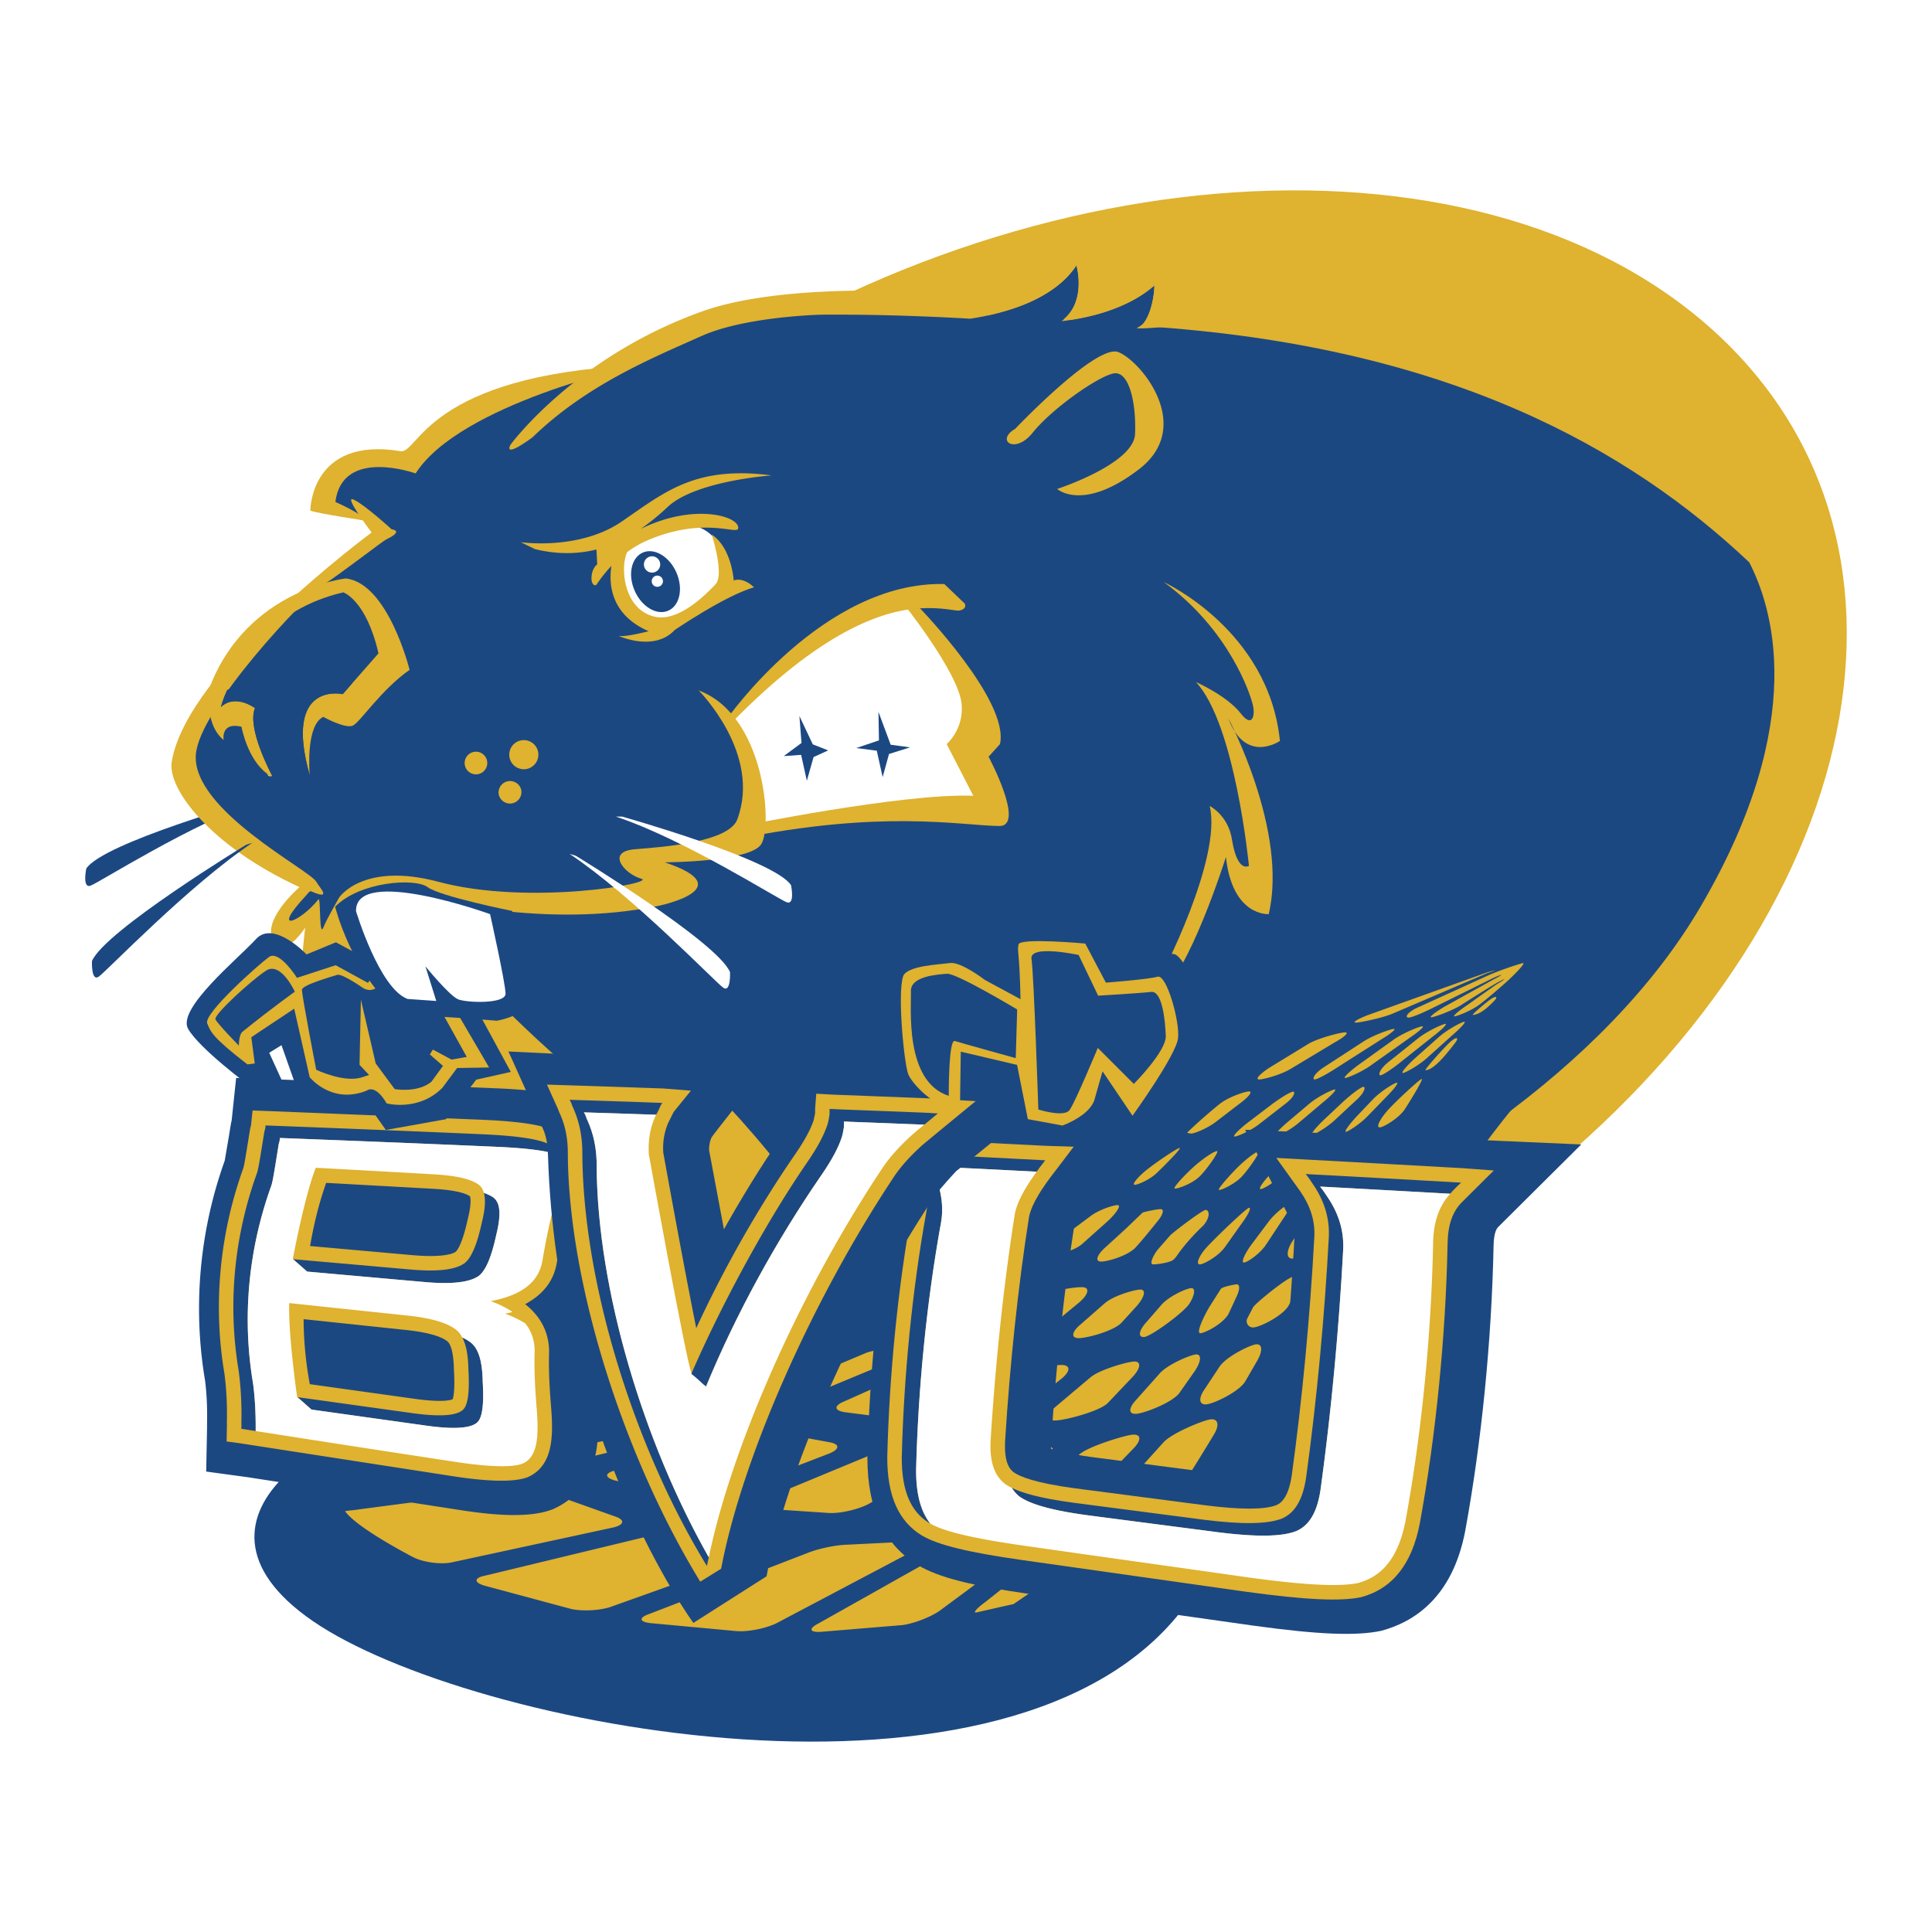 <svg xmlns="http://www.w3.org/2000/svg" width="2500" height="2500" viewBox="0 0 192.756 192.756"><g fill-rule="evenodd" clip-rule="evenodd"><path fill="#fff" d="M0 0h192.756v192.756H0V0z"/><path d="M43.475 128.854c23.984 21.587 71.939 17.602 107.111-8.9 35.174-26.497 44.248-65.474 20.262-87.059C146.865 11.313 98.904 15.3 63.732 41.796c-35.175 26.5-44.246 65.479-20.257 87.058z" fill="#dfb22f"/><path d="M174.523 56.104c-11.887-11.23-29.998-21.674-60.645-23.575.318-.37.568-.797.748-1.244.545-1.359.551-2.807.551-2.807-1.199 1.047-2.602 1.787-4.025 2.329-1.508.572-3.031.911-4.383 1.113l-.66-.046c.541-.456.91-.992 1.139-1.555.744-1.819.148-3.849.148-3.849-.982 1.506-2.469 2.608-4.121 3.422-1.469.724-3.061 1.204-4.564 1.539-10.608-.508-17.476-.296-17.476-.296-7.784-.892-21.066 6.358-21.066 6.358-7.984-.429-20.017 8.491-20.017 8.491-7.742-1.654-7.833 4.923-7.833 4.923s6.909 1.398 5.619 2.248c-7.64 5.035-17.867 17.16-17.867 17.16-6.661 11.014 10.725 17.927 10.725 17.927-.768.261-2.822 3.354-2.822 3.354l.766 1.599 2.659-2.007.802 3.2 4.859-6.259 11.218 2.675 3.188 9.143 8.598 7.01.217-1.799 4.617 2.564-1.136-2.692s6.542 2.461 9.495 3.319c2.954.856 15.066 20.253 15.066 20.253 3.748 11.604 62.268-5.638 81.321-38.108 10.967-18.693 7.088-30.088 4.879-34.39z" fill="#1c4882"/><path d="M167.582 92.434s-22.389-6.65-54.43 20.398c-32.039 27.047-62.236 29.693-68.713 28.804-9.558-1.312-28.7 9.475-13.216 20.107 15.487 10.633 69.988 21.295 86.972-1.455 16.984-22.749 27.689-50.2 45.41-61.518 0 .001-.746 1.191 3.977-6.336z" fill="#1c4882"/><path d="M39.331 145.694s-6.796-.119-9.236 4.309c-4.523 8.207 35.374 25.105 68.409 16.67 0 0 13.842-2.725 21.891-16.307 15.119-25.52 22.273-51.449 37.82-55.608 0 0-26.807 3.106-40.168 15.969-18.969 18.261-37.915 27.127-52.49 31.227-16.676 4.689-26.226 3.74-26.226 3.74z" fill="#1c4882"/><path d="M119.23 136.755c.641-.979.658-1.708.039-1.617-.623.088-2.84 1.028-3.594 1.922l-2.326 2.612c-.803.851-.764 1.47.082 1.378.848-.092 3.527-1.123 4.229-2.062l1.57-2.233zM113.172 144.428c.787-.862.627-1.435-.359-1.266-.982.168-4.219 1.165-5.1 1.928l-4.783 3.929c-.918.712-.758 1.189.359 1.062l2.91-.35c1.115-.15 2.709-.941 3.543-1.757l3.43-3.546zM122.992 130.182l.328-.712c.395-.772.414-1.368.039-1.33-.375.041-1.436.273-1.547.445-.109.169-.605.947-1.1 1.729-.494.782-1.459 2.746-.938 2.701.521-.046 2.289-.975 2.809-1.951l.409-.882zM127.918 121.746c.674-.957 1.029-1.714.793-1.68-.238.033-1.43.878-2.135 1.812l-1.787 2.386c-.678.956-.979 1.721-.668 1.702.312-.019 1.633-.885 2.252-1.877l1.545-2.343zM149.107 99.821c.379-.396.131-.503-.445-.084-.572.418-1.896 1.544-1.703 1.527.85-.074 1.77-1.045 2.148-1.443zM135.34 111.398c-.791.858-1.264 1.541-1.045 1.518.215-.023 1.432-.783 2.23-1.634l1.762-1.821c.824-.824 1.305-1.47 1.062-1.437s-1.537.802-2.352 1.637l-1.657 1.737zM141.092 105.655c-.852.794-1.352 1.423-1.111 1.396.242-.025 1.564-.74 2.426-1.527l2.506-2.255c.885-.759 1.408-1.357 1.166-1.329-.238.03-1.588.722-2.471 1.48l-2.516 2.235zM130.365 117.067c-.611.741-.936 1.334-.719 1.316s1.297-.711 1.93-1.496c.635-.785 2.154-2.742 1.934-2.709-.221.037-2.535 2.146-3.145 2.889zM99.176 152.894c-1.115.159-2.835.778-3.824 1.374l-13.666 7.689c-1.023.521-.948.907.171.855l8.132-.674c1.116-.13 2.808-.774 3.763-1.432l10.176-7.544c.906-.728.74-1.166-.369-.971l-4.383.703zM68.844 153.038c-1.092-.175-2.883-.09-3.981.191l-16.453 3.97c-1.107.217-1.157.667-.108.994l8.656 2.327c1.072.254 2.835.172 3.919-.182l15.421-5.514c1.063-.422 1.028-.84-.076-.936l-7.378-.85zM61.426 146.698c-1.102.254-1.139.705-.081 1.006l6.911 1.684c1.082.215 2.847.08 3.922-.303l10.589-4.08c1.056-.441 1.027-.947-.065-1.121l-4.237-.787c-1.074-.245-2.847-.188-3.938.129l-13.101 3.472zM100.193 131.855c-.982.61-1.031 1.182-.109 1.27s4.092-.336 5.008-1.054l2.615-2.157c.877-.766 1.035-1.437.35-1.487-.684-.056-3.186.305-4.135.97l-3.729 2.458zM120.127 124.751c-.605.777-.789 1.407-.412 1.398.379-.008 1.9-.832 2.553-1.805l1.545-2.18c.707-.936 1.066-1.683.801-1.663-.264.02-3.882 3.475-4.487 4.25zM94.188 145.85c.992-.591.892-1.081-.223-1.087l-3.74-.103c-1.111-.059-2.876.273-3.923.737l-10.16 4.208c-1.066.404-1.038.814.067.913l6.562.436c1.112.044 2.854-.357 3.873-.895l7.544-4.209zM104.471 145.443c.902-.735.727-1.245-.389-1.138l-2.537.213c-1.115.076-2.83.644-3.809 1.26l-7.108 4.243c-1.007.559-.917.987.199.951l4.767-.212c1.118-.07 2.798-.688 3.736-1.369l5.141-3.948zM128.373 112.028c-.879.766-1.41 1.387-1.182 1.381.227-.006 1.541-.651 2.42-1.415l2.361-1.997c.902-.733 1.439-1.318 1.191-1.3-.246.019-1.625.67-2.52 1.411l-2.27 1.92zM137.74 107.28c.242-.023 1.18-.641 2.082-1.375l3.172-2.524c.924-.702 1.461-1.255 1.189-1.225-.268.028-1.727.686-2.646 1.395l-3.068 2.452c-.893.744-.971 1.299-.729 1.277zM140.674 103.523c.959-.647 1.502-1.155 1.205-1.126-.299.029-1.852.643-2.803 1.304l-3.633 2.611c-.926.697-1.48 1.256-1.227 1.24.254-.015 1.678-.618 2.617-1.301l3.841-2.728zM131.166 107.698c.25-.009 1.244-.535 2.211-1.172l4.449-2.834c.99-.596 1.533-1.062 1.209-1.034-.322.026-1.959.598-2.938 1.213l-4.105 2.667c-.959.651-1.076 1.167-.826 1.16zM129.014 108.915c-.242.004-1.201.577-2.131 1.271l-2.48 1.887c-.912.718-1.461 1.312-1.223 1.32.242.01 1.621-.571 2.527-1.301l2.508-1.947c.931-.691 1.039-1.236.799-1.23zM125.57 114.884c-.232.005-1.064.61-1.846 1.346-.783.738-2.367 2.492-2.094 2.494s1.555-.592 2.242-1.313c.689-.722 1.929-2.531 1.698-2.527zM121.424 114.849c-.252-.013-1.178.588-2.057 1.329-.875.743-2.465 2.384-2.141 2.405.322.02 1.756-.511 2.469-1.215.713-.703 1.981-2.508 1.729-2.519zM140.557 101.528c.322-.025 1.422-.476 2.447-.998l5.977-2.956c1.047-.458 1.074-.4.053.132l-4.955 2.753c-.99.594-1.555 1.061-1.256 1.035.297-.025 1.873-.577 2.867-1.165 0 0 3.09-1.98 3.891-2.397.801-.419.645-.272-.344.324l-2.83 2.009c-.959.649-1.529 1.158-1.266 1.134.264-.026 1.561-.534 2.324-1.071.764-.539 2.586-2.116 3.137-2.637.553-.521 1.711-1.686 1.312-1.597-.398.09-2.34.734-3.389 1.202l-7.314 3.331c-1.016.547-.977.928-.654.901zM126.541 117.366c-.654.709-.994 1.279-.758 1.271.24-.012 1.4-.657 2.064-1.408.664-.75 2.273-2.635 2.049-2.615-.226.022-2.703 2.043-3.355 2.752zM136.016 108.434c-.244.028-1.148.695-2.008 1.483l-1.979 1.859c-.838.813-1.342 1.465-1.125 1.45.219-.016 1.479-.72 2.324-1.523l2.102-1.956c.867-.778.93-1.34.686-1.313zM55.207 149.101c-1.004-.437-2.736-.68-3.851-.536 0 0-13.627 1.768-15.581 2.034l-.461.065c-.498.042-.893.095-.881.116l.016.022c1.226 1.7 6.782 4.562 6.782 4.562.973.498 2.676.738 3.785.527l16.206-3.503c1.099-.274 1.145-.771.097-1.105l-6.112-2.182zM113.068 137.302c.777-.871.787-1.527.016-1.459-.77.068-3.451.834-4.324 1.606l-3.619 3.052c-.912.724-.811 1.272.223 1.219 1.031-.054 4.334-.916 5.16-1.738l2.544-2.68zM95.354 140.745c-.997.582-.901 1.083.211 1.115l2.706.043c1.113 0 2.787-.569 3.715-1.265l3.961-3.12c.891-.746.859-1.346-.072-1.334-.932.013-4.066.494-5.031 1.135l-5.49 3.426zM113.988 120.988l-1.631 1.567-2.004 1.832c-.881.763-1.135 1.428-.564 1.476.57.051 2.719-.549 3.512-1.407 0 0 .617-.667 1.529-1.799l.543-.672c.631-.722.83-1.328.447-1.347-.384-.02-1.779.297-1.832.35zM116.727 123.282c-.295.333-.828.945-1.188 1.361-.359.413-.955 1.49-.492 1.504.465.012 1.848-.213 2.061-.506 0 0 .127-.091.311-.357 1.094-1.604 2.67-3.046 2.67-3.046.736-.909.521-1.53.201-1.524-.317.006-3.27 2.233-3.563 2.568zM84.488 154.117c-1.118.027-2.896.401-3.955.839l-15.723 6.057c-1.079.368-1.063.782.034.921l8.718.808c1.107.071 2.859-.281 3.892-.784l13.758-7.266c1-.574.903-.979-.214-.9l-6.51.325zM107.816 132.132c-.895.746-.988 1.363-.209 1.375.779.011 3.467-.688 4.277-1.53l1.555-1.706c.764-.887.918-1.61.342-1.61-.576.001-2.748.618-3.607 1.407l-2.358 2.064zM84.236 139.815c-1.059.433-1.03.92.062 1.082l3.786.483c1.104.112 2.834-.249 3.843-.802l5.949-3.46c.986-.608.912-1.188-.156-1.285-1.069-.098-4.544-.043-5.579.454l-7.905 3.528zM118.662 130.071c.559-.882.637-1.583.176-1.555-.459.027-2.264.817-3.006 1.721l-1.424 1.638c-.791.864-.908 1.548-.268 1.521.647-.03 3.967-2.443 4.522-3.325zM138.275 110.981c-.727.882-.986 1.554-.576 1.496.41-.062 1.891-.936 2.461-1.812.568-.875 1.902-3.051 1.68-3.015-.223.037-2.836 2.448-3.565 3.331zM133.855 116.648c-.566.777-.57 1.357-.012 1.288.559-.071 2.342-.926 2.832-1.737.49-.813 1.416-2.827.967-2.736-.453.091-3.222 2.407-3.787 3.185zM145.139 104.1c.547-.695.105-.7-.633.028-.738.73-2.459 2.661-2.275 2.652.923-.046 2.361-1.986 2.908-2.68zM98.34 159.808c-.938.684-1.334 1.162-.879 1.058.453-.102 2.551-.587 3.654-.824l14.158-9.672c.977-.618.877-.897-.221-.623l-3.867.92c-1.104.25-2.732 1.07-3.621 1.821l-9.224 7.32zM112.891 147.435c-.807.844-.561 1.368.549 1.167 0 0 1.844-.305 2.893-.522 1.045-.217 2.191-.81 2.543-1.316l.307-.487c1.027-1.647 1.945-3.179 1.945-3.179.602-1.004.369-1.662-.52-1.459-.887.199-3.789 1.404-4.551 2.293l-3.166 3.503zM120.191 138.593c-.674.956-.557 1.634.26 1.508.816-.13 3.207-1.285 3.799-2.297l1.193-2.064c.582-1.016.494-1.738-.197-1.604-.689.134-2.982 1.267-3.6 2.26l-1.455 2.197zM125.014 130.438l-.586 1.132a.63.63 0 0 0 .711.858c.684-.086 2.852-1.158 3.43-2.178l.729-1.289.338-.599c.371-.656.104-1.101-.596-.987-.7.116-3.849 2.719-4.026 3.063zM128.916 123.882c-.621.992-.582 1.749.088 1.684.67-.068 2.834-1.089 3.416-2.107l1.502-2.602c.588-1.011.574-1.746-.029-1.629-.604.114-2.686 1.183-3.334 2.156l-1.643 2.498zM148.342 97.104c1.082-.348 1.076-.38-.018-.072l-11.918 4.267c-1.061.424-1.547.749-1.078.725.471-.026 2.557-.454 3.613-.894l9.401-4.026zM133.213 103.971c1.008-.562 1.43-.999.941-.972-.492.029-2.549.55-3.555 1.113l-3.943 2.408c-.969.634-1.441 1.163-1.049 1.179.393.015 2.227-.468 3.205-1.083l4.401-2.645zM114.15 116.927c-.77.674-1.201 1.249-.961 1.28.242.032 1.48-.468 2.217-1.173.736-.703 2.504-2.474 2.285-2.499-.214-.028-2.771 1.718-3.541 2.392zM123.611 110.161c.938-.685 1.398-1.254 1.023-1.267-.371-.015-2.055.533-2.963 1.26 0 0-1.633 1.308-3.182 2.804l-.031.031c-.037.034.135.082.379.106.246.027 1.635-.502 2.547-1.226l2.227-1.708zM48.742 147.165c1.113-.149 1.716-.463 1.336-.696-.38-.233-2.179-.779-3.296-.73 0 0-2.939.3-3.719.261-.782-.043-2.332.019-3.448.13l-3.377 1.683c-1.034.499-1.835.902-1.778.898l.055-.004c5.61-.39 14.227-1.542 14.227-1.542zM101.4 128.995c.965-.636 1.33-1.231.811-1.323-.523-.091-2.635.138-3.621.744l-4.41 2.597c-1.006.566-1.357 1.114-.783 1.22.574.106 2.913-.127 3.909-.709l4.094-2.529zM71.42 142.287c1.093-.301 1.636-.668 1.207-.815-.43-.147-2.393-.276-3.48.056 0 0-.495.15-1.746.499-5.242 1.459-11.462 2.6-11.462 2.6-1.112.201-1.687.518-1.278.699.407.182 2.399.441 3.506.203l13.253-3.242zM89.188 135.713c1.045-.469 1.455-.954.91-1.075-.546-.121-2.766-.076-3.812.395l-8.202 3.445c-1.065.411-1.523.859-1.018.991.506.134 2.722.115 3.788-.295l8.334-3.461zM105.404 123.872c-.941.678-1.318 1.293-.838 1.37.48.078 2.48-.356 3.371-1.104l2.639-2.357c.844-.807 1.275-1.503.963-1.544-.311-.043-1.863.415-2.783 1.129l-3.352 2.506z" fill="#dfb22f"/><path d="M25.452 79.818s-15.181 4.274-16.844 6.839c0 0-.417 1.995.416 1.71.831-.285 10.19-6.27 17.053-8.549h-.625z" fill="#1c4882"/><path d="M72.496 71.77s8.828-10.837 18.241-11.861l7.303 11.435-.102 3.18-.426 1.59.889 4.33-23.678 2.591c0-.002 1.017-7.561-2.227-11.265z" fill="#fff"/><path d="M72.496 71.77s9.615-13.797 21.719-13.5l2.045 1.958s.281.519-.554.69c-.305.061-1.658-.352-3.916-.225-3.936.219-10.018 2.464-18.711 11.325l-.583-.248z" fill="#dfb22f"/><path d="M91.789 60.693s8.955 9.247 7.979 13.545l-1.137 1.26s3.719 6.954 1.055 6.913c-3.98-.06-11.638-1.673-26.346 1.337l.42-1.285s16.384-3.356 23.348-3.068l-2.657-5.157s1.708-1.455 1.497-3.955c-.274-3.211-6.087-10.412-6.087-10.412l1.928.822z" fill="#dfb22f"/><path d="M69.703 68.882s6.3 6.271 3.862 12.859c-.834 2.254-7.174 2.75-10.191 2.986-3.014.234-1.019 2.504.603 2.94 1.619.433-11.148 2.737-20.231.312-7.548-2.017-9.908 1.567-9.908 1.567s-1.326 2.317-1.527 2.882c-.521 1.441-.273-3.04-.55-2.689-1.763 2.218-4.9 3.55-1.188-.436.03-.034.32-.439.458-.381 2.182.96.834-.381.532-.942-.646-1.188-12.43-7.155-12.024-12.687.339-4.642 10.961-15.786 12.593-16.852 2.096-1.369 6.017-4.441 6.439-4.644 1.795-.859.501-.988.501-.988s-2.642-2.421-3.776-2.957c-1.135-.536 1.784 3.273 1.784 3.273S18.567 66.782 17.13 76.042c-.409 2.622 3.747 8.311 12.753 12.467 0 0-4.261 3.663-2.353 5.662 1.293 1.356 3.412-2.375 3.412-2.375s-.549 4.641.928 4.371c1.475-.27 1.621-7.988 9.087-6.851 2.163.33 13.332 3.397 24.724 1.065 0 0 8.453-1.73.643-4.345 0 0 8.444-.024 9.616-1.795 1.169-1.77.395-12.889-6.237-15.359z" fill="#dfb22f"/><path d="M53.685 75.004a1.456 1.456 0 0 1-1.133 1.715 1.453 1.453 0 1 1 1.133-1.715zM48.586 75.87a1.129 1.129 0 1 1-2.211.454 1.129 1.129 0 0 1 2.211-.454zM52.001 78.797a1.146 1.146 0 0 1-.891 1.351 1.148 1.148 0 0 1-1.351-.893 1.145 1.145 0 0 1 2.242-.458z" fill="#dfb22f"/><path d="M50.217 100.456s15.751 15.797 11.522 6.394l3.388 3.414s2.305-3.757-.888-4.337c0 0 5.104 3.704 14.037 2.286 0 0 2.766-.564 7.399 4.236 0 0-2.061-6.964-8.493-6.469-6.431.495-9.832.129-15.884-3.15l1.383 3.004-3.146-2.232-.865 1.411-7.374-5.99-1.079 1.433z" fill="#1c4882"/><path d="M36.778 52.001s-5.245-.801-5.817-1.055c0 0-.008-7.415 9.007-5.932 1.776.294 2.594-7.578 23.56-8.562 0 0-17.585 3.794-22.064 10.783 0 0-7.316-2.645-8.003 2.843-.001 0 2.484 1.099 3.317 1.923z" fill="#dfb22f"/><path d="M61.433 57.788a5.452 5.452 0 0 0 6.434 4.246 5.449 5.449 0 0 0 4.245-6.432c-.603-2.95-3.101-3.726-6.05-3.123-2.95.604-5.23 2.36-4.629 5.309z" fill="#fff"/><path d="M69.604 107.261s12.809 12.021 17.716 25.074c2.457 6.528 2.667-2.01 1.995-3.922-.671-1.913-12.426-19.716-17.237-21.366-1.657-.568-2.474.214-2.474.214zM88.862 74.3l-1.219-3.279.051 2.846-2.266.766 2.049.265.585 2.635.635-2.307 2.099-.66-1.934-.266zM81.094 74.266l-1.337-2.828.209 2.686-1.77 1.312 1.732-.123.57 2.581.672-2.36 1.457-.667-1.533-.601z" fill="#1c4882"/><path d="M116.121 58.083s10.465 4.77 11.578 15.839c0 0-3.43 2.373-5.145-2.247 0 0 5.979 11.223 4.027 19.528 0 0-3.625.27-4.27-5.697 0 0-3.725 11.831-6.779 13.814 0 0-.826-.283-.223-1.085.605-.802 6.633-12.654 5.383-17.82 0 0 1.854.908 2.229 3.383.234 1.544.807 2.999 1.686 2.594 0 0-1.365-14.18-5.293-18.346 0 0 3.107 1.36 4.488 3.147 1.088 1.408 1.436.313 1.215-.771-.222-1.082-2.349-7.579-8.896-12.339zM30.904 77.328l-.01-.05.004.05h.006z" fill="#dfb22f"/><path d="M30.901 77.356l-.003-.028-.004.001.007.027z" fill="#1c4882"/><path d="M26.845 77.447l.199-.006a3.725 3.725 0 0 1-.427-.273c.094.137.175.242.228.279z" fill="#fae69c"/><path d="M27.238 77.55l-.021-.037-.04-.074-.133.001c.065.038.126.08.194.11z" fill="#1c4882"/><path d="M34.495 57.713s-9.794 1.069-13.545 10.783c0 0-.711 3.644 1.364 5.334 0 0-.328-1.831 1.779-1.326 0 0 .57 3.207 2.525 4.664.136.101.278.192.427.273l.133-.001c-.355-.669-2.526-4.885-1.739-6.792 0 0-1.945-1.471-3.402-.105 0 0 .176-.679.614-1.701 1.183-2.754 4.341-8.063 11.596-9.742 0 0 2.286.732 3.515 6.087l-3.571 4.069s-5.948-1.35-3.295 8.073l.004-.001-.004-.05c-.048-.613-.332-4.914 1.354-5.755 0 0 2.245 1.244 2.98.858.736-.386 2.815-3.576 5.635-5.552-.002 0-2.135-8.65-6.37-9.116z" fill="#dfb22f"/><path d="M34.189 69.256l.908-1.035c-5.144-2.416-10.987-.051-12.447.621-.438 1.021-.614 1.701-.614 1.701 1.457-1.366 3.402.105 3.402.105-.82 1.986 1.573 6.483 1.779 6.866 1.255.496 3.601-.162 3.677-.185-2.653-9.423 3.295-8.073 3.295-8.073zM67.482 57.114c.703 1.6.343 3.306-.806 3.812-1.148.506-2.651-.383-3.353-1.983-.705-1.6-.343-3.306.806-3.812 1.148-.503 2.648.384 3.353 1.983z" fill="#1c4882"/><path d="M66.514 57.592c.504 1.146.245 2.367-.576 2.729-.823.362-1.898-.274-2.402-1.418-.503-1.146-.245-2.367.578-2.729.822-.362 1.897.274 2.4 1.418z" fill="#1c4882"/><path d="M65.865 56.232a.812.812 0 1 1-1.618.168.816.816 0 0 1 .724-.894.815.815 0 0 1 .894.726zM66.135 57.897a.56.56 0 1 1-1.112.116.56.56 0 0 1 1.112-.116z" fill="#fff"/><path d="M101.283 42.788s8.076-8.506 10.287-7.661c2.209.843 7.668 7.398 2.062 11.694-5.604 4.296-8.156 1.963-8.156 1.963s7.639-2.489 7.768-5.48c.129-2.99-.562-6.367-2.162-6.041-1.602.328-6.166 3.549-8.053 5.909-1.769 2.216-3.734.765-1.746-.384zM73.204 57.914s-.195-3.259-2.194-4.58c0 0 1.285 3.981.384 4.95-.902.97-3.635 3.746-5.997 3.259-3.151-.648-3.56-4.866-2.824-6.461.587-.43 1.25-.838 2.017-1.168 5.625-2.408 8.935-.533 9.054-1.185.223-1.196-4.347-2.61-9.725.044a22.67 22.67 0 0 0 2.69-2.193c2.794-2.621 10.372-3.148 10.372-3.148-7.636-.997-10.674 1.675-14.945 4.598-4.268 2.924-10.081 2.064-10.081 2.064l1.43.693c2.305.56 4.337.484 6.125.034l.072 1.491s-.438.282-.548 1.075c-.108.79.203 1.083.433.983.062-.028.57-.892 1.535-1.908-.274 1.755-.114 4.848 3.713 6.516-1.194.296-2.712.615-3.081.431 0 0 3.559 1.675 5.652-.523l-.015-.002c1.767-1.179 5.562-3.597 7.957-4.284.001-.001-1-1.053-2.024-.686z" fill="#dfb22f"/><path d="M24.565 84.276S10.402 92.9 9.176 95.893c0 0-.094 2.07.673 1.549.769-.522 8.978-9.112 15.326-13.35l-.61.184z" fill="#1c4882"/><path d="M62.076 81.474s15.182 4.274 16.845 6.839c0 0 .416 1.996-.416 1.71-.832-.285-10.19-6.271-17.053-8.549h.624zM57.446 85.379s14.165 8.624 15.389 11.618c0 0 .095 2.07-.674 1.547-.768-.521-8.975-9.108-15.325-13.348l.61.183z" fill="#fff"/><path d="M23.238 110.592l-.126 1.205-.031.107-.065.345-.195 1.209-.4 2.341a43.766 43.766 0 0 0-2.562 14.764c0 2.397.199 4.796.598 7.16.136 1.054.208 2.237.208 3.523 0 .251-.001.507-.008.766l.001.436-.086 4.37 4.146.564 21.242 3.284c4.347.679 7.265.653 9.175-.079 3.062-1.355 4.531-4.057 4.531-8.086l-.086-1.981-.223-4.479.019-1.206a9.095 9.095 0 0 0-1.115-4.155c.965-1.185 1.614-2.559 1.853-4.123 0 0-.128.088-.136.095.259-.804.484-1.7.706-2.734l.604-2.83c.25-.974.664-2.591.664-4.349 0-2.168-.628-4.548-2.97-6.191-1.529-1.019-3.661-1.715-9.322-1.96l-21.668-.883-4.432-.16-.322 3.047z" fill="#1c4882"/><path d="M25.042 112.294l-.057.196-.03.136-.196 1.212c-.226 1.403-.404 2.513-.501 2.759-2.37 6.62-3.011 13.672-1.868 20.435.202 1.53.284 3.151.246 4.905.003.115.003.366.003.366l-.03 1.511 1.247.168 21.301 3.295c3.658.568 6.182.604 7.5.098 1.946-.864 2.418-2.814 2.418-5.018 0-.565-.03-1.146-.074-1.73-.116-1.426-.233-3.048-.233-4.731 0-.373.005-.749.018-1.123-.048-1.95-.886-3.456-2.391-4.657 1.774-.951 2.882-2.326 3.167-4.2l1.208-5.659c.681-2.665 1.219-5.62-.984-7.166-.793-.529-2.339-1.141-7.575-1.366l-21.659-.884-1.352-.048-.158 1.501zm7.5 5.721l10.643.59c2.789.151 3.542.624 3.702.756.013.028.061.145.061.474 0 .345-.055.897-.271 1.762-.574 2.629-1.092 3.2-1.237 3.311-.29.198-1.327.572-4.27.321l-10.234-.912c.39-2.269.917-4.365 1.606-6.302zm-2.251 13.598l10.215 1.079c2.617.279 3.695.774 4.138 1.142.181.146.6.705.64 2.749.033.529.045.971.045 1.342 0 1.073-.105 1.509-.162 1.67-.12.062-.854.366-3.717-.023l-10.541-1.473a36.333 36.333 0 0 1-.618-6.486z" fill="#dfb22f"/><path d="M27.038 118.379c.181-.458.342-1.59.777-4.268.065-.197.105-.364.105-.574.159.007.316.01.478.017 6.864.267 13.709.535 21.182.865 2.965.129 4.975.396 6.105.787a2.067 2.067 0 0 0-.73-.935c-.854-.568-3.094-.941-6.805-1.104-7.476-.331-14.32-.601-21.182-.864-.163-.007-.321-.011-.479-.019.001.21-.04.376-.105.575-.437 2.676-.597 3.809-.779 4.271-2.261 6.315-2.9 13.061-1.788 19.66.202 1.528.307 3.235.266 5.177.013.22-.004.37-.004.585.477.076.954.149 1.43.225.015-1.75-.074-3.327-.259-4.734-1.114-6.599-.473-13.347 1.788-19.664zM46.995 133.968a4.124 4.124 0 0 0-.873-.525c.38.708.579 1.725.607 3.111.136 2.283-.028 3.637-.548 4.106-.451.416-1.613.795-4.929.345l-11.551-1.609 1.376 1.237s7.626 1.069 11.606 1.625c3.317.449 4.478.07 4.929-.343.519-.469.683-1.825.546-4.106-.035-1.963-.399-3.216-1.163-3.841z" fill="#1c4882"/><path d="M48.082 121.943c-.479 2.198-1.029 3.544-1.753 4.104-.645.445-1.952.906-5.282.621l-11.804-1.039 1.403 1.237s7.739.692 11.833 1.054c3.331.285 4.639-.177 5.282-.618.726-.564 1.275-1.909 1.754-4.105.475-1.918.406-3.072-.18-3.628-.238-.218-.617-.396-1.058-.557.186.652.136 1.596-.195 2.931z" fill="#1c4882"/><path d="M54.132 125.696c.346-1.999.727-3.894 1.241-5.812.559-2.191.721-3.688.313-4.678-1.13-.391-3.14-.658-6.105-.787-7.473-.33-14.318-.599-21.182-.865-.162-.007-.319-.01-.478-.017 0 .21-.04.377-.105.574-.435 2.678-.597 3.81-.777 4.268-2.261 6.317-2.901 13.065-1.788 19.663.186 1.407.274 2.984.259 4.734a3968.873 3968.873 0 0 0 19.868 3.067c2.34.366 5.455.682 6.766.181 1.314-.587 1.658-2.184 1.417-5.287-.159-1.994-.286-3.956-.218-6.016-.025-1.038-.329-1.925-.939-2.693a10.912 10.912 0 0 0-2.011-.961c.261-.05.502-.112.746-.172-.596-.4-1.308-.759-2.179-1.081 3.074-.579 4.834-1.897 5.172-4.118zm-22.627-9.186c3.804.201 7.657.417 11.764.652 2.398.131 3.939.524 4.634 1.154.177.169.291.411.373.696.441.16.82.339 1.058.557.586.556.655 1.71.18 3.628-.479 2.196-1.029 3.541-1.754 4.105-.643.441-1.951.903-5.282.618-4.093-.361-11.833-1.054-11.833-1.054l-1.43-1.254c0 .001 1.14-6.16 2.29-9.102zm16.108 25.405c-.451.413-1.611.792-4.929.343-3.98-.556-11.606-1.625-11.606-1.625l-1.431-1.252s-.894-6.163-.79-9.373c3.889.415 7.707.812 11.8 1.245 2.458.262 4.042.752 4.904 1.462.224.183.403.437.56.728.342.16.638.332.873.525.764.625 1.127 1.878 1.164 3.841.138 2.281-.026 3.637-.545 4.106z" fill="#fff"/><path d="M110.721 112.497l-3.6 2.386-5.783-.989-1.795-7.224-2.18 2.889.551 4.133s-6.86-1.11-8.634-3.862c-1.774-2.75-2.085-13.618-.383-14.96 1.703-1.342 7.811-1.146 7.811-1.146l3.257 2.418s-.582-3.356.945-4.288c1.527-.933 8.756-.459 8.756-.459l2.316 4.597s3.668-1.153 5.193-.79c1.523.363 5.174 10.534 5.174 10.534l-9.111 7.338-2.517-.577zM30.586 95.223s-3.285-3.467-5.051-1.524c-1.764 1.941-7.928 6.95-6.762 8.96 1.167 2.009 6.095 5.651 6.095 5.651l3.259-.5-1.267-2.776 1.225-.755 1.625 4.604s1.034 1.223 3.339 1.752c2.308.527 4.073.153 4.073.153l1.375 1.948 6.002-1.074 3.016-3.945 3.452-.772-7.882-14.489-5.635.675-1.68 2.099-2.253-1.217-2.931 1.21z" fill="#1c4882"/><path d="M29.629 97.56s-1.779-2.834-2.808-2.072c-1.031.763-6.548 5.644-6.146 6.621.34.821.48 1.361 4.015 4.089l.726-.097-.342-2.619 4.278-2.846 1.545 6.835s2.176 2.749 5.688 1.341c0 0 .826-.733 1.991 1.276 0 0 3.179.842 5.555-1.555l1.474-1.978 3.194-.053-6.836-11.686-3.391.594-1.864 2.655-3.222-1.765-3.857 1.26z" fill="#dfb22f"/><path d="M29.417 98.941s-1.401-3.054-2.874-2.099c-1.468.957-5.247 4.41-5.047 4.856.198.447 2.337 2.626 2.337 2.626s-.015-1.085.358-1.388c3.018-2.429 5.226-3.995 5.226-3.995zM36.188 98.551s-2.061-1.444-2.541-1.289c-.478.155-3.484.996-3.519 1.482-.036.488 1.421 7.985 1.421 7.985s2.867 1.377 4.631.731l.639-.208-.948-1.015.136-6.501 1.477 6.363 1.892 2.559s2.288.419 3.674-.739l1.145-1.574-1.308-1.143.3-.486 1.86.999 1.521-.266-5.201-9.347s-1.76-.15-2.208.312c-.449.467-1.379 3.134-2.971 2.137z" fill="#1c4882"/><path d="M33.436 90.461s1.63 6.584 6.137 10.375c0 0 .968.819 2.549.636 1.041-.122 2.201-.046 7.449.365 0 0 3.991-.694 3.062-2.69-.929-1.994-1.526-8.26-1.526-8.26s-7.188-1.442-8.446-2.379c-1.26-.939-6.761-.553-9.225 1.953z" fill="#1c4882"/><path d="M35.52 90.906s2.323 7.726 5.146 8.76l2.861.201-1.081-3.453s2.393 2.939 3.268 3.29 4.727.479 4.725-.562c-.004-1.04-1.544-7.939-1.544-7.939s-13.465-4.865-13.375-.297z" fill="#fff"/><path d="M172.52 41.557c-22.053-10.109-40.061-12.414-55.004-9.846 1.172-4.279-.506-9.454-1.334-7.249-.984 2.618-6.283 4.533-6.283 4.533 1.523-4.104-2.227-5.86-2.227-5.86-1.9 2.981-5.578 5.008-9.088 6.343-12.685-.98-22.687-.51-28.582 1.609-12.736 4.581-19.086 13.307-19.086 13.307-.634 1.377 2.206-.757 2.206-.757 5.438-5.262 11.894-7.886 16.88-10.117 4.226-1.891 11.46-2.122 12.098-2.126 3.037-.019 6.081.033 9.117.142 1.865.065 3.728.153 5.584.262 1.988-.303 4.363-.865 6.474-1.905 1.652-.814 3.139-1.916 4.121-3.422 0 0 .596 2.03-.148 3.849a3.97 3.97 0 0 1-1.336 1.724c1.535-.179 3.406-.539 5.24-1.235 1.424-.542 2.826-1.282 4.025-2.329 0 0-.006 1.448-.551 2.807-.312.777-.449 1.027-1.223 1.457 1.227.144 6.562-.607 7.785-.582 29.844.65 50.773 13.78 55.773 17.316 6.262.723-4.441-7.921-4.441-7.921z" fill="#dfb22f"/><path d="M87.59 114.915l1.149 2.889c.353.903.469 1.646.354 2.271-1.461 8.09-2.342 16.864-2.55 25.389-.008 5.105 1.698 8.683 5.069 10.71 2.031 1.199 5.255 2.026 11.143 2.863l22.344 3.16c6.443.889 10.242 1.04 12.713.507 3.197-.859 7.086-3.247 8.371-9.95 1.635-8.911 2.637-18.991 2.83-28.408.018-1.488.367-1.832.48-1.946.021-.019 8.268-8.218 8.268-8.218l-33.533-1.465 4.125 8.188c.684.98.809 1.722.809 2.27 0 .061-.002.116-.006.172-.424 7.912-1.193 16.057-2.223 23.522-.031.226-.066.337-.1.476-.66.055-2.045.084-4.822-.266l-13.01-1.698c-2.363-.315-3.531-.631-4.139-.837 0-.062-.008-.032-.008-.111 0-.109.004-.235.01-.385.479-7.625 1.283-15.179 2.326-21.818.016-.09 7.715-10.765 7.715-10.765l-29.175-1.277 1.86 4.727z" fill="#1c4882"/><path d="M90.179 115.697l.108.265.256.613-.052-.118c.586 1.489.76 2.819.528 4.067-1.428 7.918-2.291 16.517-2.497 24.873-.004 3.859 1.132 6.405 3.479 7.814 1.575.933 4.63 1.677 9.914 2.427l22.34 3.162c5.951.821 9.514.991 11.557.547 3.125-.845 5.066-3.317 5.842-7.358 1.6-8.723 2.582-18.613 2.771-27.856.023-1.922.486-3.257 1.457-4.215.051-.054 3.156-3.139 3.156-3.139l-3.162-.233-7.17-.399-11.371-.622 2.383 3.319c1.027 1.479 1.482 2.937 1.416 4.498-.43 8.037-1.211 16.282-2.252 23.829-.361 2.512-1.281 2.892-1.586 3.016-1.154.434-3.525.441-7 .002l-13.023-1.697c-3.961-.527-5.535-1.169-6.156-1.614-.418-.333-.951-1.034-.834-3.153.484-7.749 1.303-15.411 2.359-22.152.139-1.022.863-2.381 2.215-4.189.068-.084.609-.795.609-.795l1.662-2.184-2.775-.085-12.775-.643-2.235-.107.836 2.127z" fill="#dfb22f"/><path d="M108.516 151.179c4.361.574 8.535 1.109 13.031 1.697 3.783.479 6.289.445 7.734-.1 1.324-.546 2.133-1.869 2.469-4.154 1.09-7.922 1.844-16.192 2.26-23.966.084-1.94-.492-3.691-1.648-5.351-.195-.3-.43-.646-.662-.919 4.355.228 8.582.472 12.996.714.061-.066.105-.146.172-.213.309-.32.572-.6.906-.898-.438-.033-.965-.049-1.4-.078-4.826-.264-9.381-.531-14.105-.777.23.272.467.618.66.918 1.158 1.659 1.736 3.412 1.65 5.353-.418 7.772-1.17 16.044-2.262 23.965-.332 2.288-1.141 3.607-2.465 4.155-1.447.543-3.949.577-7.736.1-4.494-.591-8.668-1.123-13.031-1.699-3.387-.449-5.148-.998-6.135-1.48.209.327.453.621.758.863.774.553 2.466 1.29 6.808 1.87zM93.875 122.041c.292-1.584.057-3.178-.605-4.86-.137-.271-.21-.529-.329-.807 3.543.172 6.979.343 10.489.525.094-.132.17-.249.268-.383.189-.236.41-.506.582-.753-4.258-.229-8.313-.426-12.54-.631-.054.052-.113.103-.165.154.085.216.156.426.264.64.661 1.685.896 3.277.604 4.86-1.437 7.957-2.275 16.548-2.474 24.643-.004 3.379.92 5.427 2.778 6.544.019.01.047.021.065.033-.939-1.201-1.415-2.92-1.412-5.321.199-8.098 1.037-16.688 2.475-24.644z" fill="#1c4882"/><path d="M124.457 157.368c5.781.799 9.25.954 11.049.565 2.379-.644 4.02-2.524 4.727-6.218 1.629-8.886 2.562-18.602 2.748-27.614.025-2.188.594-3.787 1.715-5.001-4.414-.242-8.641-.486-12.996-.714.232.272.467.619.662.919 1.156 1.659 1.732 3.41 1.648 5.351-.416 7.773-1.17 16.044-2.26 23.966-.336 2.285-1.145 3.608-2.469 4.154-1.445.545-3.951.578-7.734.1-4.496-.588-8.67-1.123-13.031-1.697-4.342-.58-6.033-1.316-6.809-1.871a3.454 3.454 0 0 1-.758-.863 4.812 4.812 0 0 1-.674-.391c-1.084-.855-1.555-2.221-1.438-4.408.469-7.442 1.25-15.119 2.375-22.297.17-1.241.959-2.715 2.217-4.449-3.51-.183-6.946-.354-10.489-.525.119.277.192.535.329.807.662 1.683.897 3.276.605 4.86-1.438 7.956-2.276 16.546-2.474 24.645-.003 2.401.473 4.12 1.412 5.321 1.387.791 4.304 1.49 9.306 2.199 7.425 1.065 14.648 2.064 22.339 3.161z" fill="#fff"/><path d="M53.916 111.989l.15.403.072.151c.374.8.5 1.659.534 2.706.869 28.131 14.506 46.669 14.506 46.669l7.301-4.651c2.002-10.578 8.712-25.779 16.702-37.825.538-.821 2.233-2.609 2.229-2.609.518-.352 11.782-9.604 11.782-9.604l-27.477-1.421-.374 4.84-.002.24-.016.078c-.215.603-.667 1.416-1.37 2.445-2.039 2.955-3.939 6.053-5.726 9.234l-1.479-7.879-.004-.068c0-.439.076-.819.234-1.197.123-.251 5.746-7.326 5.746-7.326l-25.996-1.268 3.188 7.082z" fill="#1c4882"/><path d="M55.62 110.535l.071.162.105.281.017.032c.579 1.239.854 2.588.839 4.122.084 13.041 5.615 30.268 13.212 42.671l2.084-1.291c2.075-10.966 8.983-26.652 17.193-39.03.687-1.047 1.624-2.101 2.872-3.227l1.452-1.206 3.875-3.188-4.56-.273-5.406-.212-3.981-.153c.125.01-.458-.021-.458-.021l-1.495-.082-.116 1.501-.002.116s0 .172.002.323l-.031.169-.12.549c-.305.916-.882 1.984-1.811 3.342-3.792 5.503-7.146 11.445-9.897 17.394-.848-4.221-2.11-10.986-3.293-17.53a7.745 7.745 0 0 1-.013-.43c0-.881.161-1.696.494-2.49l-.089.177.611-1.232c.003.006.046-.081.047-.081.206-.256 1.713-2.113 1.713-2.113l-2.79-.218-9.279-.313-2.292-.071 1.046 2.322z" fill="#dfb22f"/><path d="M81.987 117.188c1.047-1.529 1.654-2.688 1.997-3.726.138-.442.159-.76.217-1.021-.011-.205-.004-.336 0-.545.18.006.389.002.566.023 2.521.102 4.953.189 7.452.288.453-.37.911-.751 1.351-1.121a20.31 20.31 0 0 1-.923-.056c-3.191-.137-6.162-.236-9.31-.364-.179-.022-.389-.016-.57-.022-.001.205-.009.34 0 .543-.055.262-.075.581-.214 1.023-.345 1.035-.948 2.194-1.997 3.725-4.2 6.092-8.674 14.436-11.576 21.12.311 1.493 1.322.9 1.457 1.289 2.998-7.26 6.992-14.54 11.55-21.156zM58.554 111.652c-.112-.292-.132-.421-.303-.673 2.417.076 4.761.15 7.212.237.132-.24.267-.482.365-.732.075-.147.146-.33.262-.445-3.222-.123-6.185-.213-9.269-.312.169.252.188.38.302.672.657 1.406.993 2.963.977 4.747.083 12.956 5.184 29.27 12.429 41.095.054-.282.123-.581.185-.87-6.577-11.603-11.105-26.773-11.184-38.974.017-1.783-.318-3.339-.976-4.745z" fill="#1c4882"/><path d="M91.042 113.183c.392-.34.781-.651 1.178-.974-2.499-.099-4.931-.187-7.452-.288-.177-.021-.386-.018-.566-.023-.004.209-.011.34 0 .545-.058.261-.08.578-.217 1.021-.343 1.037-.95 2.196-1.997 3.726-4.558 6.615-8.552 13.896-11.55 21.157-.406-.339-.867-.828-1.433-1.255-.678-1.966-4.275-21.953-4.276-21.958-.071-1.321.11-2.489.593-3.631.052-.09.089-.192.142-.285-2.451-.087-4.795-.161-7.212-.237.171.252.191.381.303.673.658 1.405.993 2.962.976 4.745.078 12.2 4.606 27.371 11.184 38.974 2.227-10.77 8.855-26.07 17.223-38.688.74-1.138 1.753-2.283 3.104-3.502z" fill="#fff"/><path d="M98.262 97.77s-2.39-1.842-3.487-1.688c-1.101.154-4.342.261-4.681 1.353-.575 1.864.137 8.955.552 9.816.411.862 2.405 3.228 5.125 3.587l.087-5.913 5.616 1.319 1.074 5.413 3.455.636s2.672-.937 3.186-2.556l.811-2.853 2.992 4.431s4.381-6.072 4.547-7.756c.168-1.684-1.141-6.373-2.047-6.112-.902.265-5.158.591-5.158.591l-2.059-3.899s-6.529-.602-6.658.09c-.15.817.098.517.201 5.462l-3.556-1.921z" fill="#dfb22f"/><path d="M107.615 95.277s-4.936-1.076-4.703.397c.234 1.474.684 15.023.684 15.023s2.547.807 3.104.065c.559-.74 2.826-6.212 2.826-6.212l3.594 3.592s3.248-3.258 3.191-4.783c-.057-1.526-.344-4.525-1.463-4.395-1.117.13-5.287.374-5.287.374l-1.946-4.061zM101.482 100.714s-6.065-3.643-7.005-3.562c-.939.079-3.652.227-3.596 1.753s-.677 9.016 3.777 10.426c0 0-.033-5.672.601-5.47.639.201 6.084 1.71 6.084 1.71l.139-4.857z" fill="#1c4882"/></g></svg>